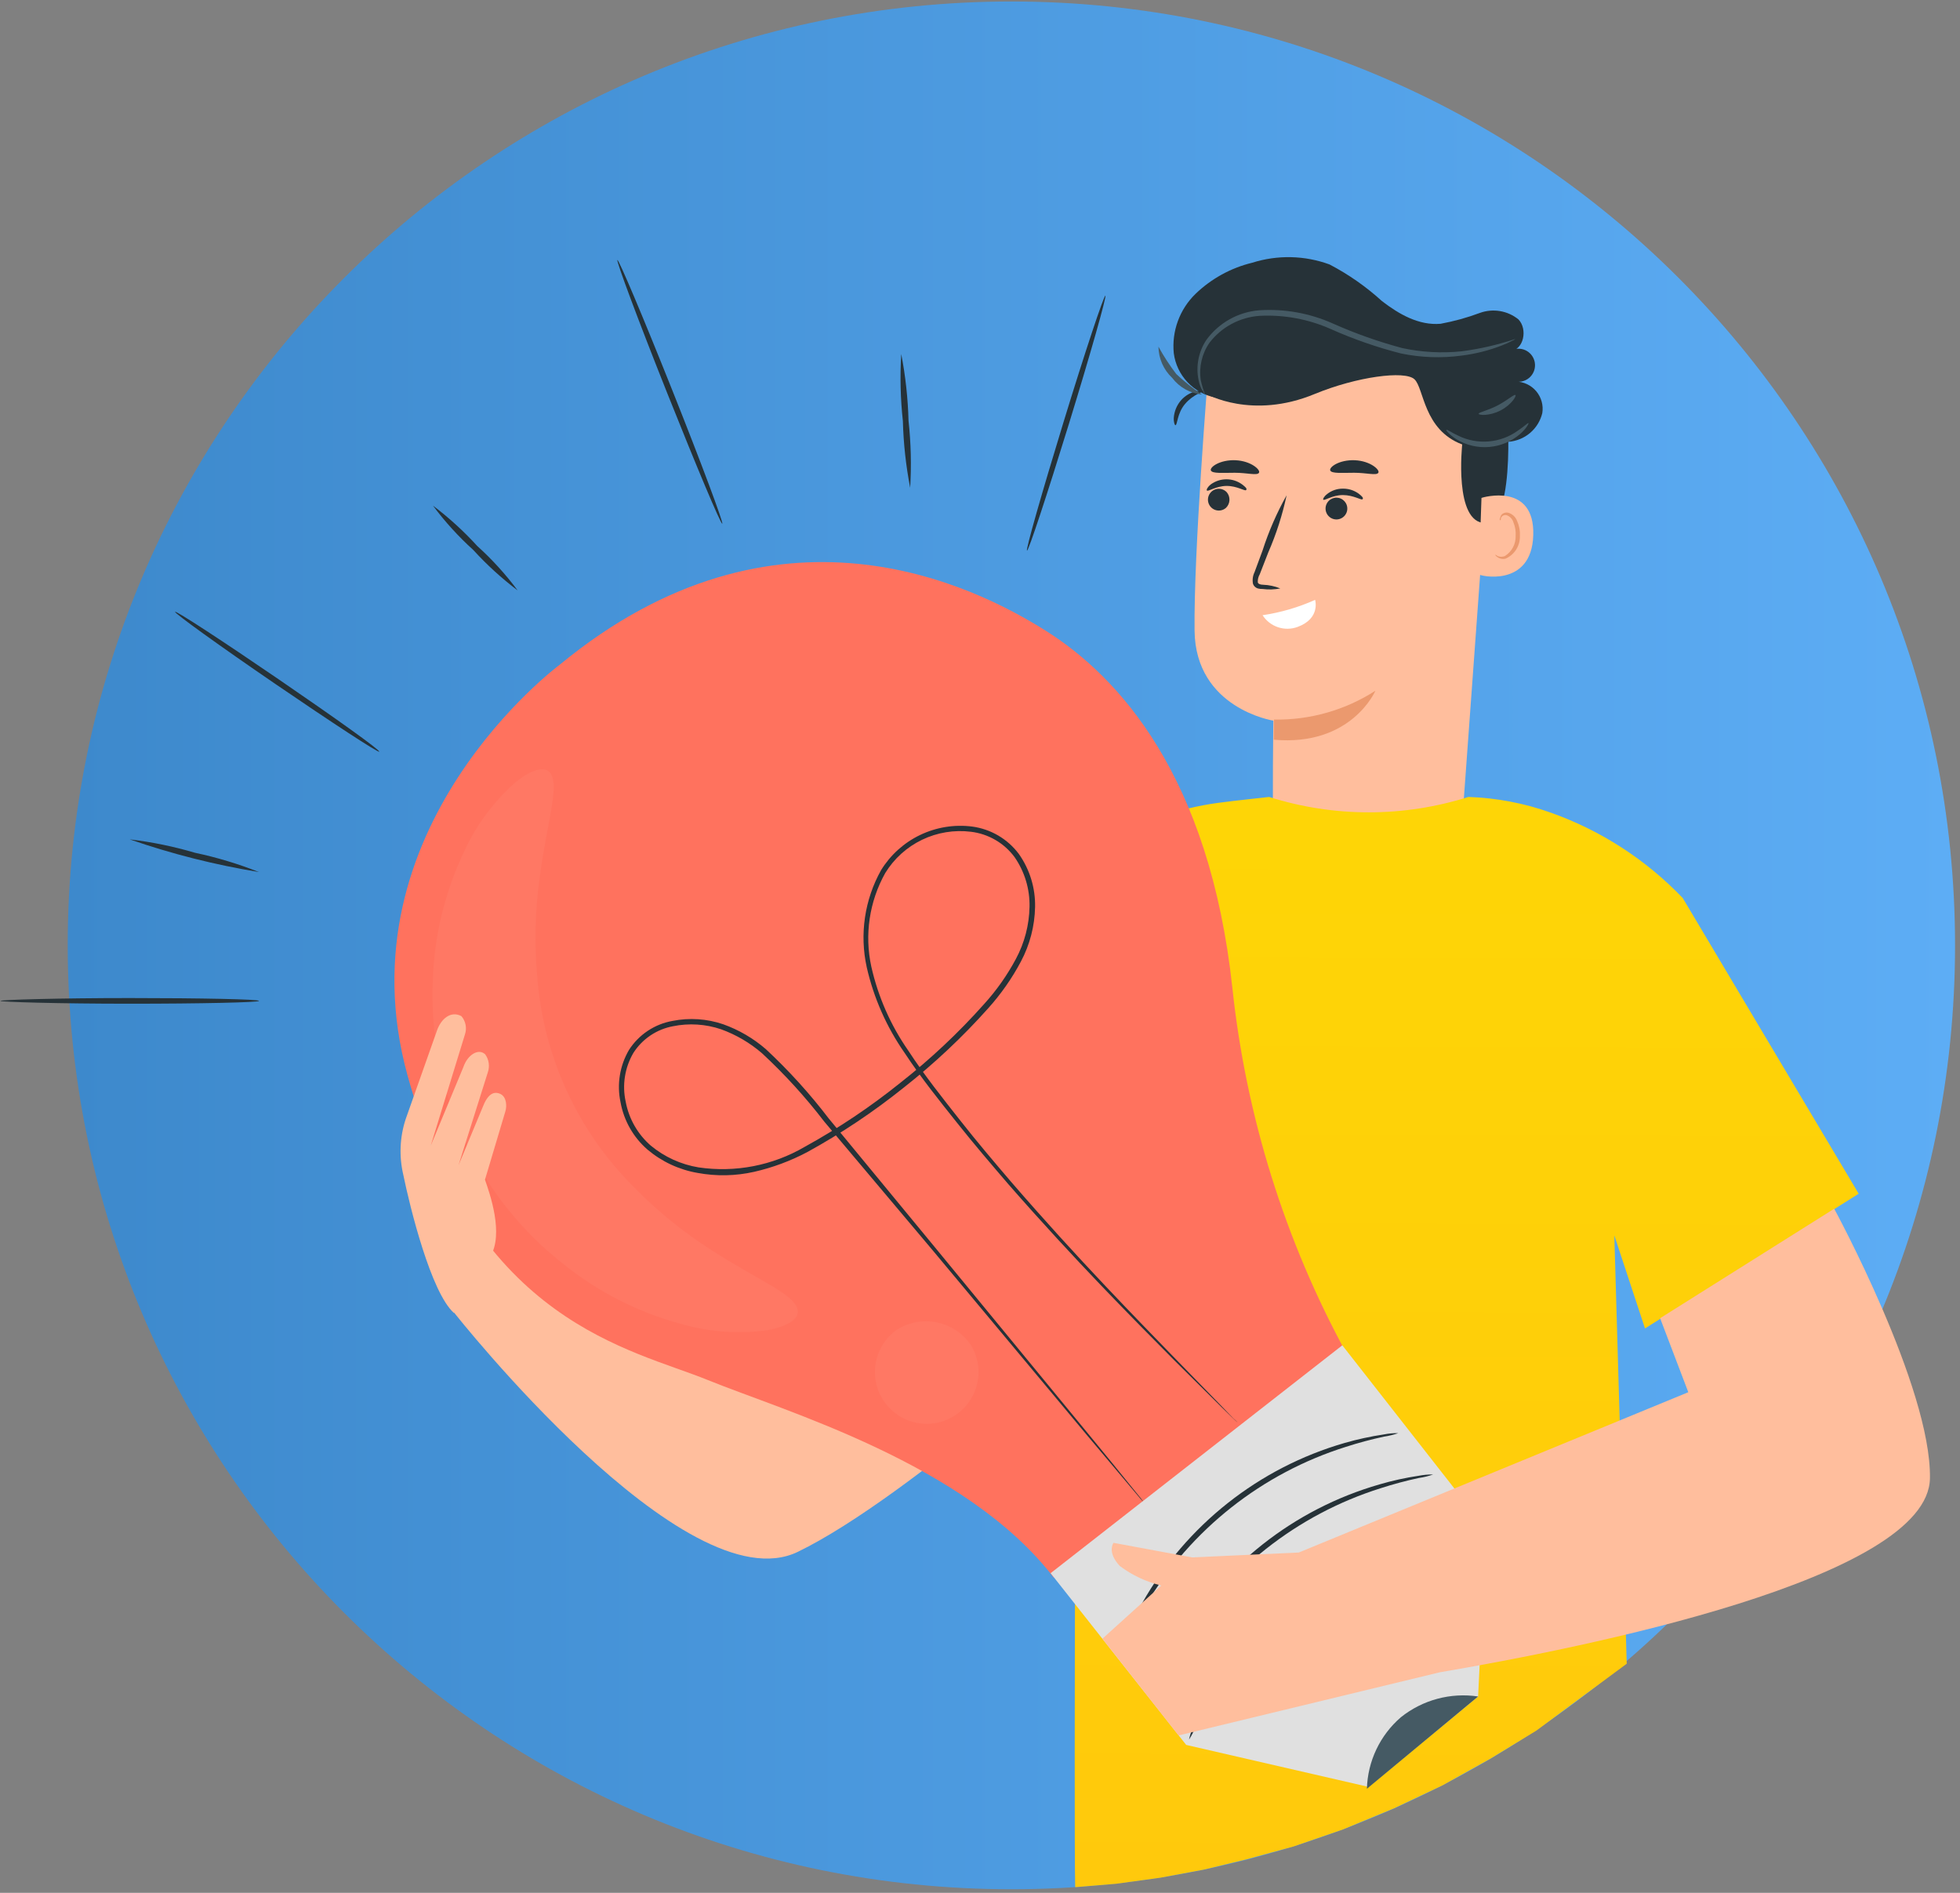 <?xml version="1.0" encoding="UTF-8"?> <svg xmlns="http://www.w3.org/2000/svg" width="261" height="252" viewBox="0 0 261 252" fill="none"><rect x="0" y="0" width="261" height="252" fill="#808080" stroke="none"/><path d="M9.017 125.861C9.017 56.46 65.278 0.199 134.679 0.199V0.199C204.08 0.199 260.341 56.46 260.341 125.861V125.861C260.341 195.262 204.08 251.523 134.679 251.523V251.523C65.277 251.523 9.017 195.262 9.017 125.861V125.861Z" fill="url(#paint0_linear)"></path><path d="M194.511 112.084L169.563 110.099C169.418 107.201 169.563 95.944 169.563 95.944C169.563 95.944 159.204 94.336 159.073 83.977C158.943 73.618 160.87 49.828 160.87 49.828C166.764 47.286 173.231 46.367 179.6 47.167C185.969 47.967 192.008 50.457 197.09 54.378L198.626 55.551L194.511 112.084Z" fill="#FFBE9D"></path><path d="M163.232 67.635C163.525 67.364 163.699 66.989 163.718 66.59C163.737 66.192 163.599 65.802 163.334 65.504C163.136 65.304 162.884 65.166 162.609 65.106C162.334 65.047 162.047 65.069 161.784 65.17C161.521 65.27 161.293 65.445 161.129 65.674C160.964 65.902 160.869 66.173 160.855 66.454C160.842 66.735 160.911 67.014 161.053 67.257C161.196 67.5 161.406 67.696 161.658 67.821C161.91 67.946 162.193 67.995 162.473 67.962C162.752 67.929 163.016 67.815 163.232 67.635V67.635Z" fill="#263238"></path><path d="M160.71 65.302C160.884 65.49 161.898 64.708 163.318 64.693C164.738 64.679 165.781 65.432 165.94 65.244C166.1 65.055 165.853 64.838 165.404 64.49C164.799 64.048 164.068 63.809 163.318 63.809C162.568 63.809 161.837 64.048 161.232 64.49C160.783 64.853 160.638 65.186 160.71 65.302Z" fill="#263238"></path><path d="M177.154 66.504C176.921 66.662 176.738 66.883 176.628 67.143C176.519 67.402 176.487 67.688 176.537 67.965C176.588 68.243 176.718 68.499 176.911 68.703C177.105 68.908 177.354 69.052 177.628 69.117C177.902 69.182 178.189 69.166 178.454 69.07C178.719 68.975 178.951 68.804 179.12 68.579C179.29 68.355 179.39 68.085 179.409 67.804C179.428 67.523 179.365 67.243 179.227 66.997C179.129 66.823 178.996 66.67 178.836 66.55C178.676 66.429 178.493 66.343 178.298 66.297C178.104 66.251 177.902 66.245 177.705 66.281C177.508 66.317 177.32 66.393 177.154 66.504Z" fill="#263238"></path><path d="M176.212 66.519C176.371 66.707 177.386 65.91 178.82 65.91C180.254 65.91 181.283 66.635 181.442 66.461C181.602 66.287 181.355 66.055 180.906 65.707C180.294 65.27 179.558 65.042 178.805 65.055C178.055 65.052 177.325 65.302 176.734 65.765C176.285 66.113 176.14 66.446 176.212 66.519Z" fill="#263238"></path><path d="M170.489 78.341C169.756 78.044 168.976 77.877 168.186 77.849C167.809 77.849 167.519 77.718 167.49 77.515C167.475 77.145 167.565 76.778 167.751 76.458L168.881 73.56C169.951 71.108 170.771 68.555 171.33 65.939C170.02 68.275 168.948 70.736 168.128 73.285C167.751 74.284 167.403 75.255 167.056 76.182C166.821 76.663 166.75 77.208 166.853 77.733C166.905 77.877 166.989 78.007 167.1 78.112C167.21 78.218 167.344 78.296 167.49 78.341C167.698 78.397 167.913 78.421 168.128 78.414C168.914 78.517 169.711 78.493 170.489 78.341V78.341Z" fill="#263238"></path><path d="M175.125 79.862C172.897 80.861 170.543 81.548 168.127 81.905C168.61 82.655 169.333 83.219 170.178 83.503C171.024 83.788 171.94 83.776 172.778 83.47C175.879 82.34 175.125 79.862 175.125 79.862Z" fill="white"></path><path d="M169.649 95.799C174.431 95.883 179.13 94.547 183.152 91.96C183.152 91.96 179.965 99.407 169.62 98.48L169.649 95.799Z" fill="#EB996E"></path><path d="M160.622 52.436C160.622 52.436 166.693 55.942 175.11 52.436C180.688 50.147 187.034 49.307 188.338 50.48C189.642 51.654 189.512 57.217 194.713 59.173C194.713 59.173 193.568 69.692 197.813 69.634C202.058 69.576 200.624 53.03 200.624 53.03L190.7 47.235L179.616 44.337L168.924 45.047L160.564 46.684L160.622 52.436Z" fill="#263238"></path><path d="M197.278 66.287C197.452 66.214 204.392 64.186 204.174 71.256C203.957 78.326 196.93 76.66 196.93 76.457C196.93 76.255 197.278 66.287 197.278 66.287Z" fill="#FFBE9D"></path><path d="M199.118 73.835C199.118 73.835 199.249 73.922 199.452 74.038C199.75 74.152 200.08 74.152 200.379 74.038C200.837 73.757 201.212 73.359 201.467 72.886C201.721 72.413 201.846 71.88 201.828 71.343C201.869 70.735 201.77 70.125 201.538 69.561C201.476 69.34 201.362 69.136 201.206 68.968C201.05 68.799 200.856 68.669 200.64 68.591C200.499 68.551 200.348 68.561 200.213 68.619C200.079 68.677 199.968 68.779 199.901 68.909C199.799 69.098 199.901 69.243 199.799 69.257C199.698 69.272 199.654 69.127 199.799 68.837C199.838 68.661 199.942 68.506 200.089 68.402C200.288 68.265 200.531 68.208 200.77 68.243C201.06 68.311 201.328 68.452 201.548 68.652C201.769 68.852 201.935 69.105 202.03 69.387C202.311 70.01 202.435 70.691 202.393 71.372C202.409 72.004 202.238 72.626 201.9 73.16C201.562 73.694 201.073 74.116 200.495 74.371C200.304 74.422 200.105 74.428 199.912 74.391C199.719 74.353 199.537 74.272 199.379 74.154C199.133 73.995 199.104 73.85 199.118 73.835Z" fill="#EB996E"></path><path d="M167.65 62.94C167.418 63.346 166.071 62.94 164.448 62.94C162.825 62.94 161.434 63.071 161.246 62.636C161.058 62.201 162.449 61.187 164.52 61.274C166.592 61.361 167.896 62.564 167.65 62.94Z" fill="#263238"></path><path d="M183.543 62.94C183.312 63.346 181.964 62.94 180.341 62.94C178.719 62.94 177.328 63.071 177.14 62.636C176.951 62.201 178.342 61.187 180.414 61.274C182.486 61.361 183.79 62.564 183.543 62.94Z" fill="#263238"></path><path d="M190.989 51.987C192.15 53.751 193.533 55.358 195.104 56.768C196.699 58.173 198.776 58.906 200.899 58.811C201.952 58.73 202.953 58.318 203.757 57.634C204.561 56.949 205.128 56.027 205.376 55.001C205.459 54.487 205.431 53.962 205.293 53.461C205.155 52.959 204.911 52.493 204.577 52.094C204.243 51.696 203.827 51.374 203.357 51.15C202.888 50.927 202.375 50.807 201.855 50.799C202.204 50.855 202.562 50.827 202.897 50.716C203.233 50.605 203.537 50.415 203.784 50.161C204.03 49.908 204.212 49.599 204.314 49.261C204.416 48.922 204.435 48.564 204.37 48.217C204.304 47.87 204.156 47.543 203.938 47.265C203.72 46.987 203.438 46.766 203.116 46.62C202.794 46.474 202.441 46.407 202.088 46.426C201.735 46.445 201.392 46.548 201.088 46.728C202.899 46.627 203.464 43.83 202.203 42.526C201.496 41.952 200.652 41.57 199.753 41.418C198.854 41.265 197.932 41.348 197.074 41.657C195.372 42.293 193.617 42.777 191.83 43.106C188.932 43.352 186.295 41.831 184.035 40.093C181.926 38.173 179.579 36.532 177.052 35.21C173.738 33.994 170.115 33.913 166.751 34.978C163.912 35.666 161.307 37.096 159.202 39.122C158.155 40.137 157.351 41.376 156.849 42.746C156.347 44.115 156.161 45.581 156.305 47.032C156.493 48.476 157.132 49.823 158.131 50.882C159.13 51.941 160.438 52.657 161.868 52.929C166.005 53.735 170.293 53.122 174.038 51.19C179.833 47.974 190.859 49.93 190.859 49.93L190.989 51.987Z" fill="#263238"></path><path d="M201.798 45.12C201.666 45.233 201.513 45.321 201.349 45.38C200.913 45.611 200.463 45.814 200.002 45.989C198.291 46.653 196.505 47.106 194.685 47.336C191.984 47.706 189.241 47.612 186.571 47.061C183.36 46.242 180.224 45.152 177.198 43.801C174.23 42.485 170.994 41.884 167.751 42.048C166.449 42.135 165.18 42.498 164.029 43.113C162.877 43.727 161.87 44.579 161.072 45.612C160.054 47.066 159.634 48.856 159.899 50.611C160.037 51.252 160.226 51.882 160.464 52.494C160.464 52.494 160.333 52.364 160.145 52.074C159.891 51.622 159.71 51.133 159.609 50.625C159.417 49.708 159.409 48.762 159.585 47.842C159.762 46.921 160.12 46.045 160.638 45.264C161.457 44.136 162.51 43.199 163.725 42.516C164.941 41.833 166.289 41.422 167.679 41.309C171.037 41.089 174.399 41.691 177.473 43.062C180.463 44.396 183.553 45.491 186.716 46.337C189.314 46.898 191.983 47.044 194.627 46.771C197.065 46.456 199.467 45.903 201.798 45.12V45.12Z" fill="#455A64"></path><path d="M203.536 56.334C203.609 56.334 203.29 57.029 202.421 57.783C201.265 58.776 199.824 59.38 198.305 59.507C196.786 59.635 195.265 59.28 193.96 58.493C192.975 57.87 192.511 57.276 192.612 57.218C192.714 57.16 193.235 57.565 194.206 58.014C195.46 58.626 196.856 58.886 198.246 58.769C199.636 58.651 200.968 58.161 202.102 57.348C202.986 56.769 203.449 56.261 203.536 56.334Z" fill="#455A64"></path><path d="M201.799 52.596C201.973 52.697 201.263 53.9 199.8 54.653C198.336 55.407 196.901 55.291 196.901 55.088C196.901 54.885 198.104 54.668 199.408 53.987C200.713 53.306 201.64 52.451 201.799 52.596Z" fill="#455A64"></path><path d="M156.523 56.61C156.436 56.61 156.277 56.248 156.306 55.61C156.369 54.773 156.693 53.977 157.233 53.335C157.776 52.696 158.515 52.253 159.334 52.074C159.957 51.944 160.334 52.074 160.349 52.074C160.363 52.074 158.9 52.494 157.813 53.77C156.726 55.045 156.798 56.61 156.523 56.61Z" fill="#263238"></path><path d="M154.263 46.148C154.959 47.425 155.754 48.646 156.639 49.799C157.703 50.798 158.846 51.709 160.058 52.523C159.279 52.449 158.524 52.213 157.84 51.832C157.157 51.45 156.56 50.931 156.088 50.306C155.52 49.772 155.065 49.128 154.751 48.414C154.438 47.699 154.271 46.929 154.263 46.148Z" fill="#455A64"></path><path d="M60.452 174.73C60.452 174.73 91.268 213.848 106.235 206.604C121.201 199.36 148.047 174.73 148.047 174.73L133.182 159.807L103.076 186.277L65.972 165.154L60.452 174.73Z" fill="#FFBE9D"></path><path d="M216.62 221.498L204.595 230.398L198.499 234.121L192.097 237.689L185.614 240.76L178.841 243.559L172.265 245.825L165.899 247.566L160.355 248.899L154.538 249.982L148.631 250.793L143.175 251.244C142.972 242.653 143.325 160.547 143.325 160.547L138.978 168.631L116.58 148.666L136.24 122.226C139.318 118.073 143.195 114.577 147.644 111.945C152.093 109.312 157.023 107.596 162.145 106.897C165.187 106.492 167.491 106.289 168.998 106.1C177.634 108.832 186.903 108.832 195.54 106.1C199.292 106.226 203.002 106.935 206.536 108.201C213.19 110.567 219.199 114.457 224.081 119.56L247.509 158.924L219.054 176.86L214.968 164.473L216.62 221.498Z" fill="url(#paint1_linear)"></path><path d="M74.549 88.483C74.549 88.483 45.182 110.215 54.266 143.161C63.35 176.107 84.126 179.598 94.253 183.728C104.38 187.857 128.677 194.854 140.325 210.038L179.298 180.178C171.093 165.135 165.934 148.623 164.114 131.585C161.072 103.232 148.931 90.076 139.311 84.006C129.691 77.935 103.395 64.722 74.549 88.483Z" fill="#FF725E"></path><path d="M164.81 189.392L164.245 188.871L162.608 187.277L156.378 181.105C151.032 175.701 143.238 167.907 134.27 157.649C132.053 155.07 129.735 152.361 127.417 149.449C125.099 146.537 122.679 143.538 120.462 140.176C118.065 136.74 116.353 132.874 115.421 128.789C114.447 124.383 115.128 119.773 117.333 115.836C118.583 113.81 120.389 112.185 122.537 111.158C124.685 110.13 127.083 109.742 129.445 110.041C130.674 110.204 131.859 110.61 132.929 111.237C133.999 111.864 134.932 112.699 135.675 113.692C137.132 115.757 137.888 118.235 137.834 120.762C137.782 123.291 137.137 125.773 135.95 128.006C134.761 130.248 133.301 132.335 131.604 134.222C128.174 138.067 124.412 141.601 120.361 144.784C116.343 148.008 112.053 150.878 107.539 153.36C105.291 154.556 102.894 155.447 100.411 156.012C97.945 156.566 95.392 156.616 92.906 156.157C90.437 155.733 88.126 154.658 86.213 153.042C84.339 151.414 83.077 149.196 82.634 146.754C82.125 144.367 82.528 141.875 83.764 139.771C84.412 138.764 85.262 137.902 86.259 137.238C87.256 136.575 88.38 136.125 89.559 135.917C91.81 135.47 94.139 135.625 96.311 136.366C98.393 137.11 100.319 138.235 101.99 139.684C105.032 142.514 107.828 145.596 110.35 148.898L124.505 166.067L144.933 190.914C147.323 193.811 149.192 196.115 150.467 197.694L151.916 199.476C152.235 199.882 152.38 200.099 152.38 200.099C152.38 200.099 152.191 199.911 151.858 199.52L150.409 197.796L144.773 191.102L124.113 166.356L109.77 149.333C107.265 146.066 104.488 143.018 101.468 140.22C99.862 138.834 98.016 137.754 96.021 137.032C93.96 136.333 91.75 136.193 89.617 136.627C88.542 136.826 87.52 137.244 86.612 137.855C85.706 138.466 84.933 139.256 84.344 140.176C83.201 142.13 82.834 144.441 83.315 146.652C83.734 148.931 84.914 151 86.662 152.52C88.488 154.032 90.683 155.031 93.022 155.418C97.91 156.139 102.897 155.173 107.162 152.68C111.637 150.219 115.888 147.373 119.868 144.175C123.885 141.026 127.614 137.525 131.01 133.715C132.679 131.881 134.115 129.846 135.284 127.659C136.428 125.526 137.048 123.153 137.095 120.733C137.146 118.366 136.446 116.043 135.095 114.098C134.408 113.174 133.54 112.399 132.543 111.821C131.547 111.243 130.444 110.874 129.3 110.736C127.071 110.458 124.808 110.828 122.784 111.802C120.759 112.776 119.058 114.312 117.883 116.227C115.76 120.019 115.101 124.457 116.029 128.702C116.931 132.702 118.599 136.491 120.94 139.858C123.114 143.19 125.533 146.203 127.822 149.115C130.111 152.028 132.43 154.751 134.632 157.33C143.527 167.617 151.264 175.469 156.552 180.931L162.666 187.205L164.245 188.842C164.651 189.19 164.81 189.392 164.81 189.392Z" fill="#263238"></path><path d="M139.904 209.444L178.747 179.106L197.929 203.605L196.828 225.859L182.253 237.898L157.956 232.306L139.904 209.444Z" fill="#E0E0E0"></path><path d="M196.829 225.859C195.016 225.586 193.167 225.691 191.396 226.168C189.626 226.644 187.974 227.481 186.542 228.626C185.168 229.811 184.056 231.269 183.278 232.908C182.499 234.548 182.072 236.331 182.022 238.145L196.829 225.859Z" fill="#455A64"></path><path d="M195.351 202.374C194.732 202.579 194.097 202.734 193.453 202.837C191.736 203.206 190.039 203.66 188.368 204.199C177.215 207.713 167.736 215.192 161.724 225.222C160.58 227.134 159.754 228.742 159.218 229.872C158.98 230.474 158.684 231.052 158.334 231.596C158.472 230.957 158.681 230.335 158.957 229.742C159.613 228.097 160.383 226.499 161.261 224.961C167.114 214.615 176.788 206.975 188.208 203.678C189.916 203.188 191.653 202.81 193.41 202.548C194.049 202.421 194.7 202.363 195.351 202.374V202.374Z" fill="#263238"></path><path d="M190.845 196.303C190.229 196.517 189.593 196.673 188.947 196.767C187.23 197.135 185.533 197.59 183.862 198.129C172.703 201.638 163.221 209.125 157.218 219.165C156.074 221.063 155.248 222.672 154.712 223.802C154.474 224.404 154.178 224.981 153.828 225.526C153.965 224.891 154.174 224.273 154.451 223.686C155.106 222.036 155.876 220.433 156.755 218.89C162.603 208.543 172.28 200.906 183.703 197.622C185.408 197.121 187.146 196.739 188.904 196.477C189.543 196.35 190.194 196.292 190.845 196.303V196.303Z" fill="#263238"></path><path d="M186.209 190.798C185.592 191.012 184.957 191.167 184.311 191.261C182.594 191.63 180.897 192.084 179.226 192.623C168.066 196.133 158.585 203.619 152.582 213.66C151.438 215.558 150.612 217.166 150.076 218.296C149.837 218.898 149.542 219.475 149.192 220.02C149.329 219.385 149.538 218.768 149.815 218.18C150.467 216.529 151.237 214.926 152.118 213.385C157.972 203.039 167.646 195.399 179.066 192.102C180.774 191.612 182.511 191.234 184.268 190.972C184.907 190.845 185.558 190.787 186.209 190.798V190.798Z" fill="#263238"></path><g opacity="0.2"><path opacity="0.2" d="M106.235 174.73C106.148 175.744 104.699 176.657 101.99 177.121C98.159 177.618 94.266 177.312 90.559 176.222C84.957 174.693 79.726 172.036 75.187 168.413C69.426 163.944 64.824 158.154 61.771 151.532C58.717 144.91 57.301 137.651 57.642 130.368C57.845 124.563 59.225 118.86 61.699 113.605C63.273 110.078 65.568 106.92 68.436 104.332C70.551 102.565 72.174 102.058 72.999 102.652C74.781 103.956 72.883 109.07 71.869 116.807C71.251 121.223 71.144 125.695 71.551 130.136C72.361 140.667 76.915 150.56 84.387 158.025C87.504 161.211 90.975 164.03 94.732 166.429C101.266 170.659 106.394 172.514 106.235 174.73Z" fill="white"></path></g><g opacity="0.2"><path opacity="0.2" d="M129.314 179.106C130.003 180.251 130.344 181.572 130.297 182.908C130.249 184.244 129.814 185.537 129.044 186.63C128.275 187.723 127.204 188.569 125.963 189.065C124.722 189.561 123.363 189.686 122.052 189.423C120.741 189.161 119.535 188.524 118.58 187.589C117.625 186.653 116.962 185.461 116.672 184.156C116.383 182.851 116.478 181.49 116.948 180.238C117.417 178.987 118.241 177.899 119.317 177.107C120.911 176.055 122.855 175.676 124.727 176.05C126.599 176.424 128.247 177.523 129.314 179.106V179.106Z" fill="white"></path></g><path d="M34.489 133.251C34.489 133.454 26.782 133.628 17.263 133.628C7.744 133.628 0.051 133.396 0.051 133.251C0.051 133.106 7.759 132.874 17.278 132.874C26.796 132.874 34.489 133.034 34.489 133.251Z" fill="#263238"></path><path d="M34.475 116.097C28.628 115.144 22.875 113.69 17.277 111.75C20.22 112.096 23.129 112.692 25.97 113.533C28.872 114.147 31.717 115.004 34.475 116.097V116.097Z" fill="#263238"></path><path d="M50.5 100.073C50.384 100.247 44.197 96.205 36.693 91.076C29.188 85.947 23.204 81.63 23.32 81.456C23.436 81.282 29.608 85.31 37.127 90.453C44.647 95.596 50.616 99.856 50.5 100.073Z" fill="#263238"></path><path d="M68.928 78.602C66.801 76.996 64.827 75.197 63.031 73.227C61.05 71.437 59.25 69.457 57.656 67.316C59.783 68.922 61.757 70.721 63.553 72.691C65.535 74.48 67.335 76.46 68.928 78.602V78.602Z" fill="#263238"></path><path d="M96.18 69.72C95.977 69.807 92.703 61.998 88.849 52.335C84.995 42.671 82.025 34.688 82.214 34.616C82.402 34.543 85.691 42.338 89.544 52.002C93.398 61.665 96.368 69.648 96.18 69.72Z" fill="#263238"></path><path d="M121.201 64.94C120.634 62.011 120.309 59.04 120.23 56.058C119.907 53.095 119.834 50.109 120.013 47.134C120.58 50.062 120.904 53.033 120.983 56.015C121.307 58.978 121.379 61.964 121.201 64.94V64.94Z" fill="#263238"></path><path d="M147.193 39.368C147.395 39.368 145.222 47.076 142.339 56.435C139.456 65.794 136.964 73.357 136.761 73.299C136.558 73.241 138.746 65.591 141.615 56.218C144.483 46.844 147.004 39.31 147.193 39.368Z" fill="#263238"></path><path d="M244.248 160.923L221.067 175.498L224.82 185.35L172.952 206.691L158.754 207.343L148.279 205.402C148.279 205.402 147.366 206.619 149.119 208.488C150.762 209.722 152.641 210.604 154.639 211.081L146.801 218.166L156.943 231.046L191.714 222.642C210.969 219.368 256.824 210.183 256.998 196.796C257.186 184.727 244.248 160.923 244.248 160.923Z" fill="#FFBE9D"></path><path d="M58.177 137.235C58.714 135.656 60.017 134.526 61.437 135.279C61.721 135.609 61.915 136.006 61.998 136.433C62.082 136.86 62.054 137.301 61.915 137.713L57.366 152.506L61.712 142.045C62.249 140.466 63.683 139.51 64.61 140.365C64.857 140.708 65.017 141.106 65.078 141.525C65.138 141.943 65.097 142.37 64.958 142.77L61.06 155.128L64.248 147.464C64.914 145.711 65.697 145.233 66.595 145.624C67.493 146.015 67.508 147.304 67.29 147.985L64.581 157.055C65.175 158.793 67.174 164.299 65.248 167.356C65.146 167.515 65.436 168.022 65.436 168.196L66.349 169.239L60.452 174.803C57.395 172.093 54.584 160.706 53.701 156.388C53.127 153.943 53.237 151.387 54.019 148.999L58.177 137.235Z" fill="#FFBE9D"></path><defs><linearGradient id="paint0_linear" x1="9.017" y1="75.802" x2="260.341" y2="75.802" gradientUnits="userSpaceOnUse"><stop stop-color="#3D89CC"></stop><stop offset="1" stop-color="#5DADF5"></stop></linearGradient><linearGradient id="paint1_linear" x1="182.044" y1="106.1" x2="181.629" y2="251.243" gradientUnits="userSpaceOnUse"><stop offset="0.026" stop-color="#FED506"></stop><stop offset="1" stop-color="#FFC90C"></stop></linearGradient></defs></svg> 